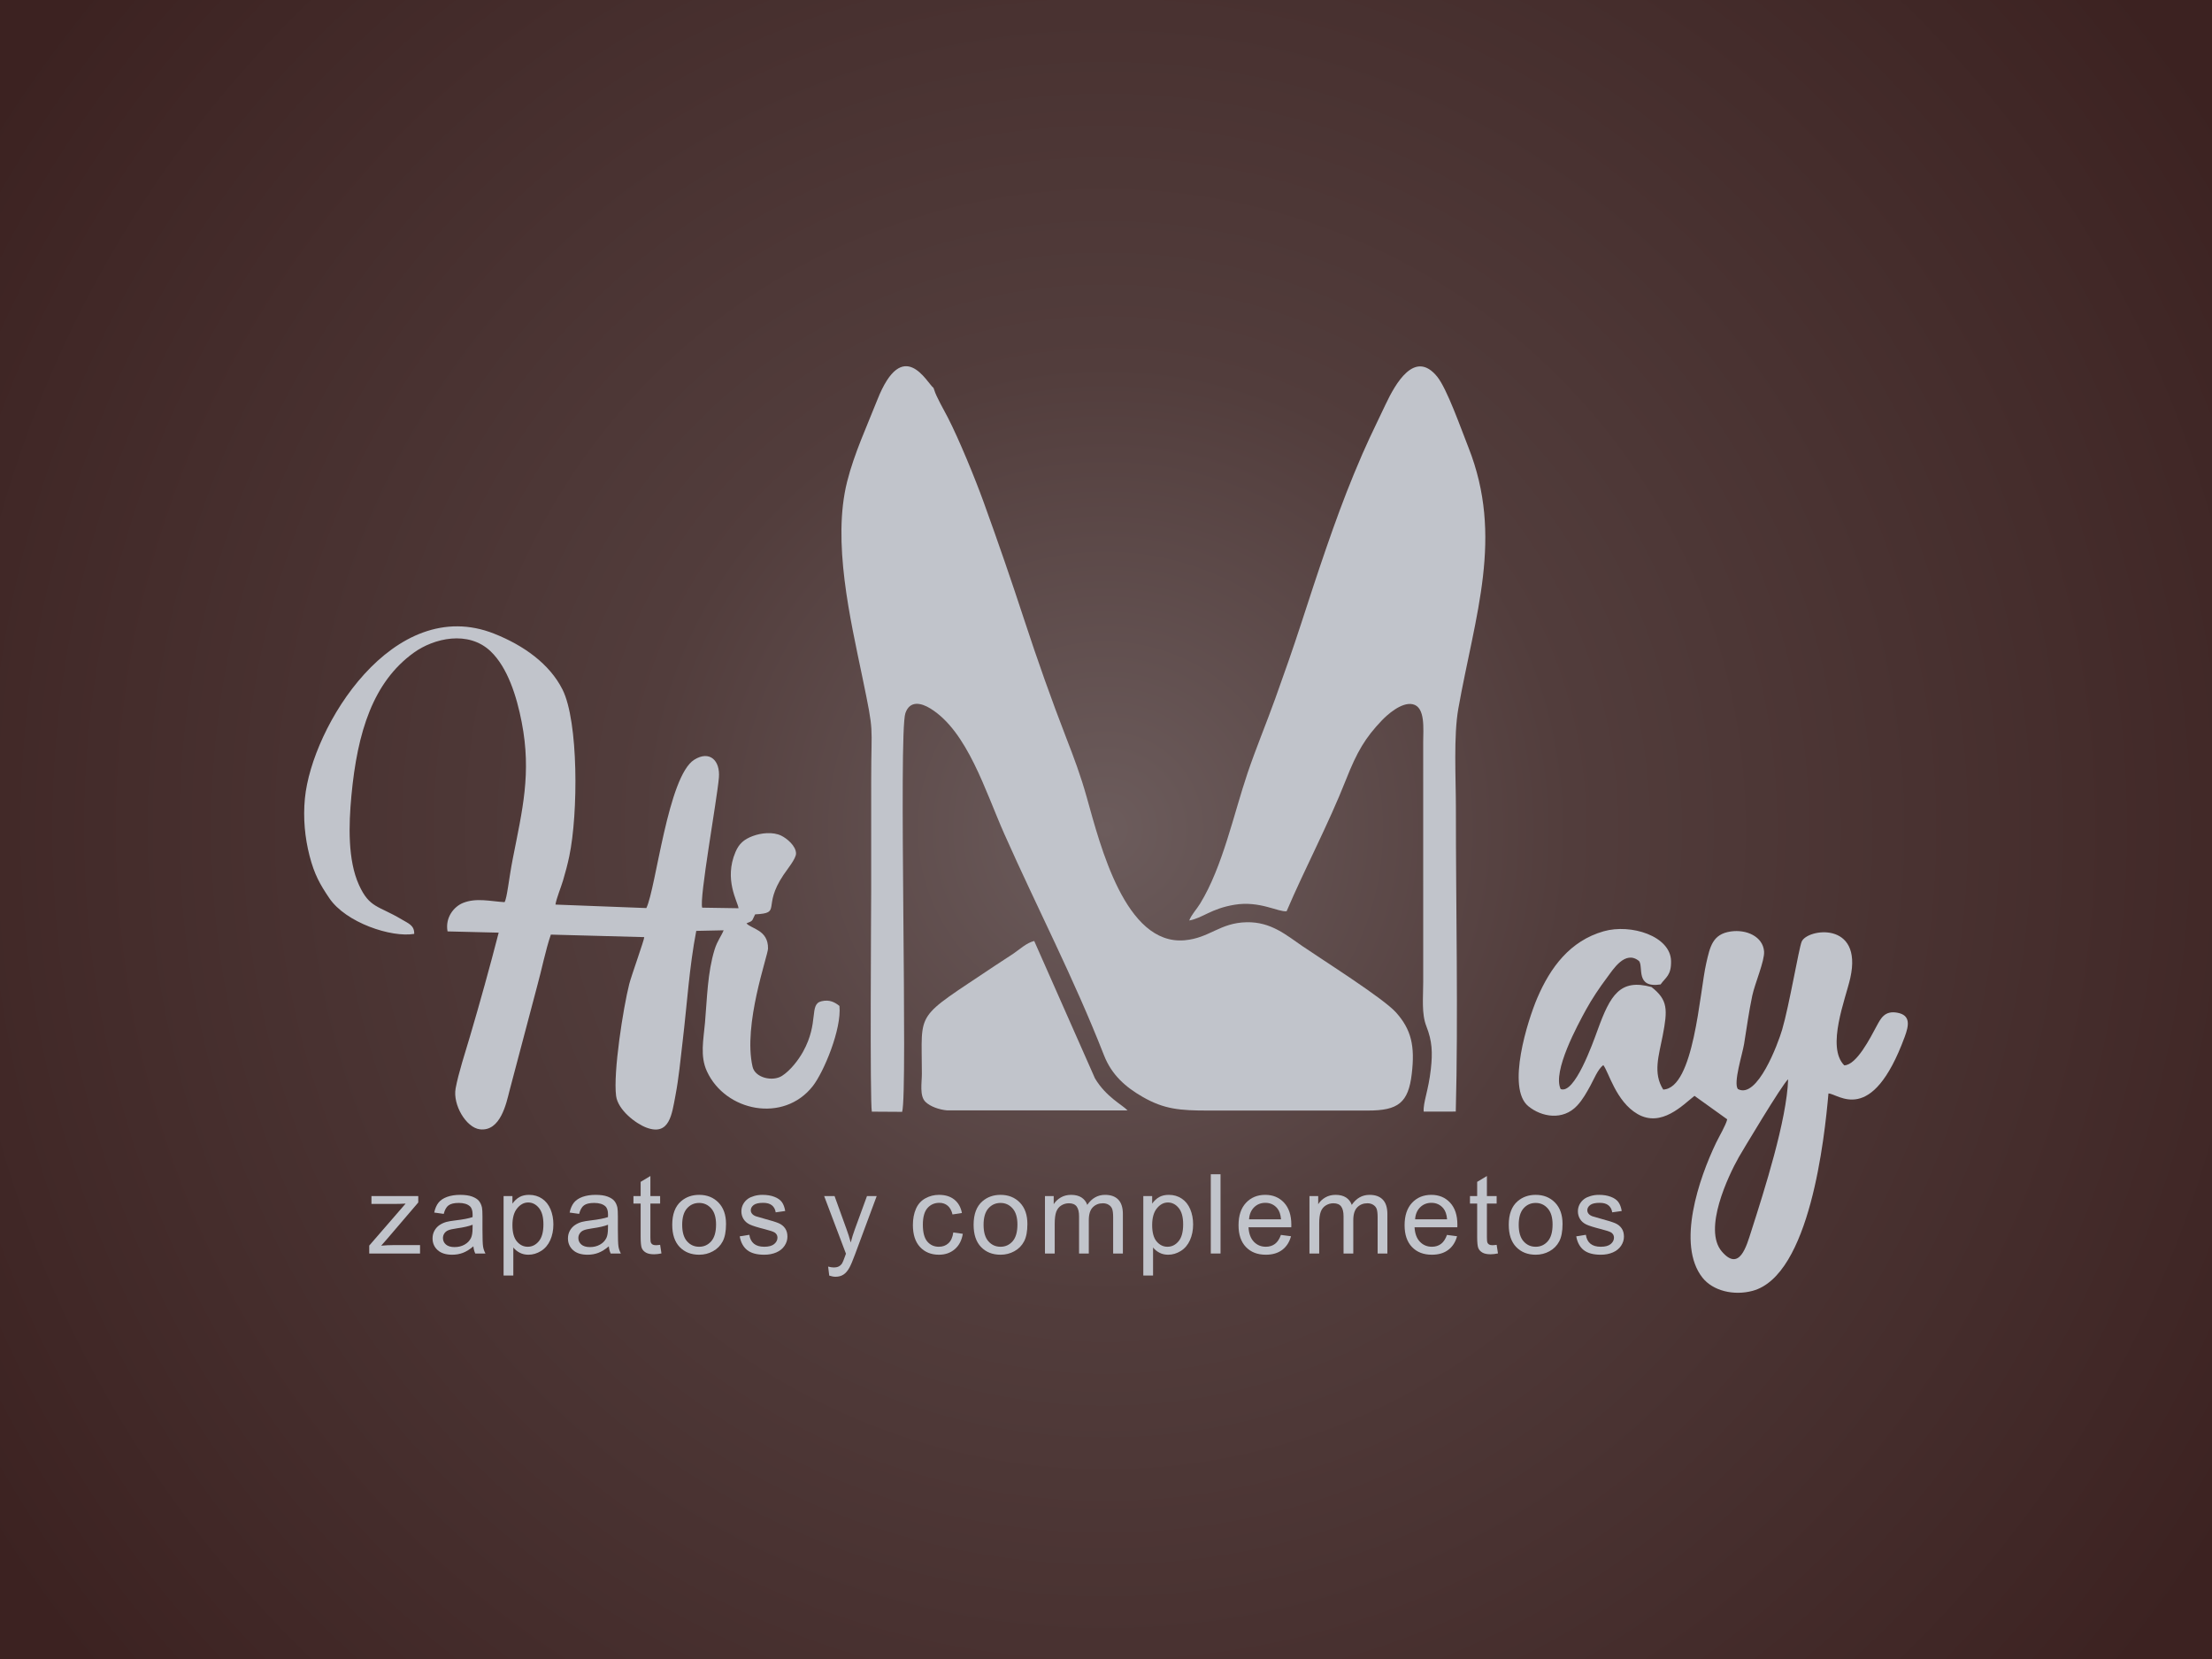 <?xml version="1.0" encoding="UTF-8"?>
<!DOCTYPE svg PUBLIC "-//W3C//DTD SVG 1.1//EN" "http://www.w3.org/Graphics/SVG/1.1/DTD/svg11.dtd">
<!-- Creator: CorelDRAW X8 -->
<svg xmlns="http://www.w3.org/2000/svg" xml:space="preserve" width="800px" height="600px" version="1.1" style="shape-rendering:geometricPrecision; text-rendering:geometricPrecision; image-rendering:optimizeQuality; fill-rule:evenodd; clip-rule:evenodd"
viewBox="0 0 800000 600000"
 xmlns:xlink="http://www.w3.org/1999/xlink">
 <defs>
  <style type="text/css">
   <![CDATA[
    .fil1 {fill:#C1C4CB}
    .fil2 {fill:#C1C4CB;fill-rule:nonzero}
    .fil0 {fill:url(#id0)}
   ]]>
  </style>
  <radialGradient id="id0" gradientUnits="userSpaceOnUse" gradientTransform="matrix(2.103 -0 -0 2.103 -441376 -331032)" cx="400000" cy="300000" r="400000" fx="400000" fy="300000">
   <stop offset="0" style="stop-opacity:1; stop-color:#6C5C5C"/>
   <stop offset="0.2" style="stop-opacity:1; stop-color:#523D3C"/>
   <stop offset="0.569" style="stop-opacity:1; stop-color:#3C2221"/>
   <stop offset="1" style="stop-opacity:1; stop-color:#3C2221"/>
  </radialGradient>
 </defs>
 <g id="Capa_x0020_1">
  <rect class="fil0" width="800000" height="600000"/>
  <g id="_2633450268784">
   <path class="fil1" d="M337892 141048l-280 -767c-2307,-1696 -11036,-19207 -20350,4412 -3685,9339 -8335,19353 -10883,29480 -5474,21709 1150,49691 5519,70787 4427,21358 3174,15909 3181,37359 3,13280 18,26562 -4,39841 -7,5311 -497,76466 235,79885l10961 67c2119,-7067 -1360,-136870 1171,-144186 1598,-4628 5637,-3798 9073,-1671 13382,8288 19782,29756 26729,45396 12058,27140 25064,51984 36035,80022 2798,7139 7838,11501 13940,15015 7845,4519 13556,4952 23718,4956 19257,7 38514,-29 57767,0 10997,17 14649,-2847 15878,-13269 1189,-10052 -135,-15966 -5659,-22174 -4582,-5144 -26515,-18980 -33803,-23960 -5913,-4043 -11422,-8882 -20257,-8704 -9741,199 -13375,5725 -22438,6521 -21468,1888 -30470,-34198 -35404,-51758 -2246,-8015 -4639,-14312 -7372,-21368 -5420,-14000 -10507,-28383 -15168,-42606 -4785,-14604 -9342,-27833 -14816,-42958 -2999,-8278 -8845,-22572 -12913,-30449 -1356,-2626 -4185,-7518 -4860,-9871l0 0z"/>
   <path class="fil1" d="M430097 332909c4881,-881 7848,-4288 16400,-5697 9104,-1502 15838,2715 18823,2353 6581,-15420 15075,-31354 21497,-47636 3961,-10049 6978,-15146 12974,-21408 1640,-1711 6964,-6726 11135,-5821 4657,1008 3794,9023 3791,13677l7 86646c14,5775 -678,11529 1157,16190 2087,5296 2265,9435 1604,15441 -848,7738 -2850,12129 -2584,15373l11597 -11c916,-34033 25,-74489 43,-109736 3,-10883 -874,-26122 883,-35997 6053,-34002 16496,-62019 3632,-94523 -2726,-6890 -7728,-21159 -11274,-25529 -8143,-10031 -15167,2627 -18682,10063 -5132,10851 -6641,13524 -11529,25352 -6819,16505 -13311,36390 -19068,54110 -2982,9165 -5889,17408 -9329,26991 -3141,8754 -6950,17891 -9974,26822 -4970,14681 -9020,33955 -17138,47192 -1455,2375 -3074,3883 -3965,6148l0 0z"/>
   <path class="fil1" d="M149805 337758c78,-3113 -2056,-3752 -4551,-5250 -8388,-5020 -11604,-4040 -15423,-12442 -4082,-8973 -3734,-21645 -2744,-32255 2162,-23165 7866,-41148 22558,-51750 7245,-5232 19718,-8200 27801,-497 6162,5875 9424,16296 11231,25600 3610,18593 234,31748 -3241,49496 -1409,7191 -2048,14223 -2961,15618 -5097,-298 -10222,-1661 -15032,288 -3284,1331 -6503,5271 -5580,10290l18490 454c-3127,12158 -6752,25228 -10390,37555 -1576,5335 -4199,13358 -5182,18788 -1076,5935 3823,14178 8757,14781 7539,927 9637,-9705 10702,-13840l9988 -37775c1665,-5971 3082,-13268 4995,-18802l33781 908c57,838 -4685,14025 -5423,16943 -2191,8664 -5864,32060 -4760,40501 667,5076 7088,9992 10961,11448 8384,3148 9229,-4920 10482,-11501 1274,-6674 1810,-12885 2616,-19640 1636,-13762 2403,-26914 4930,-40005l9897 -213c-763,1981 -2283,3799 -3252,6929 -2595,8402 -2715,17670 -3482,26427 -543,6240 -1857,12108 689,17638 6708,14582 27765,18810 38296,5353 3976,-5079 10486,-20655 9638,-28990 -1669,-1324 -3522,-2382 -6468,-1703 -4650,1068 -802,7628 -6684,18237 -1718,3103 -4625,6844 -7635,8768 -3322,2123 -9690,767 -10631,-3301 -3521,-15235 5552,-40171 5587,-42759 100,-6787 -6119,-7113 -7791,-9112 2595,-997 1878,-873 3131,-3248 9864,-518 2392,-2552 10237,-14244 1373,-2048 4543,-5893 4550,-7731 14,-2815 -3379,-5527 -5321,-6478 -3063,-1495 -7347,-998 -10361,141 -3131,1182 -4920,2730 -6201,5733 -4267,9971 791,17912 1097,20361l-13137 -206c-1175,-2996 5349,-38979 6027,-47008 529,-6230 -3347,-9964 -8888,-6514 -9563,5946 -13844,46472 -17348,53664l-32876 -1260c341,-2230 1998,-6205 2740,-8701 888,-2999 1622,-5729 2261,-8767 3252,-15484 3344,-48776 -2449,-60298 -4678,-9307 -14049,-15962 -24652,-20183 -36476,-14521 -66009,33541 -68518,59584 -685,7131 0,14181 1671,20677 1772,6889 3823,10425 7149,15355 5999,8896 22480,14344 30719,12935l0 1z"/>
   <path class="fil1" d="M646702 390335c-479,14727 -8607,40199 -13357,54997 -1700,5307 -4238,14781 -10641,7270 -6812,-7987 2271,-27211 6165,-34108 710,-1257 15725,-26445 17834,-28160l-1 1zm-49421 -33363c-11387,-3110 -14898,2939 -19445,15440 -1821,5005 -8380,23503 -13410,21454 -2996,-6389 6109,-23090 9158,-28666 2115,-3869 4902,-8030 7702,-11750 2048,-2722 6503,-10031 11515,-5857 1633,2144 -1444,9865 7778,8441 1835,-2609 3894,-3230 3780,-8487 -195,-8998 -14479,-13538 -24336,-10745 -12214,3461 -19339,13116 -24067,24188 -3414,8000 -11227,32528 -3219,39084 4778,3912 12498,5314 17663,-216 2041,-2190 3390,-4689 4785,-7202 1178,-2123 2694,-5981 4667,-7444 1938,2382 4544,13141 12371,17681 8657,5023 16445,-3309 20612,-6563l11838 8490c-482,2095 -2928,6209 -4007,8448 -6198,12893 -14401,36824 -4955,48804 3812,4831 11387,6599 18138,4781 20734,-5583 26022,-55289 27439,-71375 3404,-89 15561,12207 27595,-20535 1455,-3965 2271,-7774 -2688,-8682 -4593,-838 -5991,2066 -7532,4923 -2169,4018 -7184,14039 -11664,14113 -6599,-6634 518,-24084 2190,-31595 4633,-20786 -15703,-17837 -17606,-13105 -1026,2552 -4480,23076 -7049,31815 -1434,4874 -8956,25281 -16013,21454 -1700,-2243 1658,-12601 2258,-16328 972,-6017 1728,-11650 2964,-17486 915,-4320 4511,-12587 4259,-15959 -397,-5317 -6318,-8072 -12108,-7202 -6513,976 -7425,5420 -8813,11490 -2418,10585 -4398,45226 -15555,45677 -3791,-5967 -1562,-12335 -195,-19452 1835,-9520 1906,-12978 -4050,-17635l0 1z"/>
   <path class="fil1" d="M374038 340313c-2857,728 -5104,2936 -7529,4576 -2012,1363 -4160,2690 -6584,4316 -29601,19849 -26498,15611 -26520,39184 -3,3227 -908,7969 1303,10117 1789,1743 5023,2811 7724,3067l65359 21c-1736,-1935 -7738,-4796 -11788,-11607l-21965 -49674 0 0z"/>
   <path class="fil2" d="M133540 453347l0 -2868 13155 -15185c-1494,82 -2807,121 -3943,121l-8413 0 0 -2840 16932 0 0 2315 -11260 13169 -2154 2449c1579,-135 3063,-202 4444,-202l9612 0 0 3042 -18373 0 0 -1z"/>
   <path id="_1" class="fil2" d="M171209 450746c-1306,1114 -2570,1895 -3777,2357 -1207,457 -2499,685 -3887,685 -2282,0 -4039,-554 -5264,-1669 -1228,-1107 -1842,-2527 -1842,-4256 0,-1011 234,-1941 692,-2779 469,-841 1076,-1509 1821,-2016 756,-508 1597,-895 2538,-1154 692,-181 1739,-355 3134,-529 2844,-333 4945,-738 6287,-1207 10,-479 18,-788 18,-912 0,-1427 -334,-2435 -1001,-3024 -902,-792 -2240,-1186 -4015,-1186 -1661,0 -2890,291 -3678,874 -795,578 -1373,1608 -1753,3088l-3443 -479c312,-1477 827,-2670 1547,-3579 721,-905 1761,-1600 3124,-2094 1353,-486 2936,-731 4721,-731 1775,0 3223,206 4338,625 1107,422 1927,940 2449,1576 518,631 887,1434 1100,2399 114,604 174,1683 174,3238l0 4671c0,3262 71,5321 220,6198 139,873 433,1707 859,2506l-3681 0c-355,-739 -582,-1608 -681,-2602l0 0zm-280 -7806c-1282,522 -3202,962 -5765,1320 -1455,210 -2481,444 -3081,703 -600,259 -1062,639 -1388,1133 -327,500 -493,1054 -493,1668 0,926 355,1707 1068,2328 714,622 1754,934 3120,934 1356,0 2563,-291 3624,-887 1055,-586 1835,-1395 2329,-2414 380,-795 568,-1963 568,-3504l18 -1281z"/>
   <path id="_2" class="fil2" d="M182128 461313l0 -28738 3201 0 0 2726c753,-1054 1608,-1846 2560,-2375 947,-525 2101,-791 3457,-791 1775,0 3337,451 4689,1366 1356,906 2375,2194 3071,3848 685,1661 1033,3479 1033,5460 0,2115 -380,4021 -1140,5721 -763,1697 -1870,2996 -3322,3905 -1448,898 -2978,1353 -4579,1353 -1172,0 -2226,-245 -3156,-739 -933,-493 -1693,-1115 -2293,-1871l0 10135 -3521 0 0 0zm3201 -18224c0,2662 540,4629 1615,5903 1080,1274 2386,1913 3923,1913 1558,0 2893,-660 4000,-1980 1115,-1321 1669,-3362 1669,-6131 0,-2640 -540,-4618 -1626,-5931 -1090,-1313 -2382,-1967 -3891,-1967 -1494,0 -2814,700 -3964,2095 -1154,1398 -1726,3429 -1726,6098l0 0z"/>
   <path id="_3" class="fil2" d="M220183 450746c-1310,1114 -2570,1895 -3777,2357 -1207,457 -2502,685 -3890,685 -2282,0 -4036,-554 -5264,-1669 -1228,-1107 -1842,-2527 -1842,-4256 0,-1011 234,-1941 695,-2779 469,-841 1076,-1509 1821,-2016 753,-508 1594,-895 2535,-1154 695,-181 1743,-355 3138,-529 2839,-333 4941,-738 6282,-1207 15,-479 22,-788 22,-912 0,-1427 -334,-2435 -1002,-3024 -901,-792 -2243,-1186 -4018,-1186 -1661,0 -2885,291 -3674,874 -795,578 -1373,1608 -1757,3088l-3439 -479c312,-1477 827,-2670 1547,-3579 721,-905 1761,-1600 3120,-2094 1356,-486 2936,-731 4725,-731 1775,0 3223,206 4338,625 1107,422 1927,940 2445,1576 522,631 888,1434 1101,2399 113,604 174,1683 174,3238l0 4671c0,3262 74,5321 220,6198 142,873 433,1707 862,2506l-3684 0c-352,-739 -579,-1608 -678,-2602l0 0zm-280 -7806c-1282,522 -3202,962 -5765,1320 -1455,210 -2481,444 -3081,703 -603,259 -1061,639 -1388,1133 -330,500 -497,1054 -497,1668 0,926 355,1707 1068,2328 714,622 1758,934 3124,934 1353,0 2563,-291 3621,-887 1054,-586 1835,-1395 2328,-2414 380,-795 568,-1963 568,-3504l22 -1281 0 0z"/>
   <path id="_4" class="fil2" d="M238744 450206l479 3110c-986,205 -1874,312 -2648,312 -1274,0 -2261,-199 -2967,-607 -703,-405 -1196,-934 -1484,-1594 -284,-660 -426,-2048 -426,-4163l0 -11970 -2602 0 0 -2719 2602 0 0 -5140 3525 -2112 0 7252 3521 0 0 2719 -3521 0 0 12172c0,1004 60,1654 184,1938 121,287 320,515 600,689 281,166 682,252 1204,252 387,0 898,-46 1533,-139l0 0z"/>
   <path id="_5" class="fil2" d="M243124 442961c0,-3837 1065,-6677 3209,-8526 1779,-1533 3962,-2300 6532,-2300 2846,0 5182,933 6996,2801 1807,1860 2715,4444 2715,7731 0,2669 -401,4763 -1199,6293 -803,1526 -1970,2716 -3504,3560 -1526,849 -3202,1268 -5008,1268 -2911,0 -5257,-927 -7053,-2787 -1797,-1863 -2687,-4543 -2687,-8040l-1 0zm3600 7c0,2655 582,4643 1743,5957 1168,1320 2626,1980 4398,1980 1746,0 3201,-660 4369,-1988 1161,-1327 1739,-3347 1739,-6062 0,-2563 -585,-4505 -1753,-5818 -1168,-1321 -2623,-1981 -4356,-1981 -1771,0 -3230,653 -4397,1967 -1161,1313 -1743,3297 -1743,5945l0 0z"/>
   <path id="_6" class="fil2" d="M267528 447143l3482 -561c195,1395 742,2463 1637,3212 894,739 2147,1111 3748,1111 1622,0 2822,-326 3610,-986 781,-654 1175,-1427 1175,-2315 0,-795 -355,-1420 -1054,-1874 -494,-312 -1697,-706 -3603,-1196 -2577,-646 -4356,-1207 -5357,-1679 -994,-479 -1750,-1136 -2264,-1974 -511,-834 -770,-1764 -770,-2776 0,-930 212,-1782 631,-2570 426,-788 1001,-1441 1729,-1963 547,-397 1292,-738 2233,-1018 947,-281 1956,-419 3038,-419 1626,0 3053,230 4281,706 1235,465 2144,1108 2730,1906 578,810 986,1882 1207,3230l-3444 480c-152,-1079 -606,-1928 -1352,-2535 -749,-607 -1803,-905 -3170,-905 -1608,0 -2761,266 -3450,799 -685,532 -1033,1160 -1033,1874 0,454 138,866 426,1235 288,373 735,685 1349,934 355,135 1381,433 3102,901 2481,661 4217,1207 5204,1626 987,422 1761,1040 2321,1842 568,806 849,1807 849,3010 0,1168 -341,2269 -1030,3302 -685,1032 -1675,1835 -2960,2403 -1296,564 -2755,845 -4384,845 -2694,0 -4756,-561 -6173,-1672 -1412,-1122 -2314,-2776 -2708,-4973z"/>
   <path id="_7" class="fil2" d="M299904 461334l-397 -3255c773,206 1441,312 2012,312 788,0 1416,-131 1881,-394 476,-259 863,-624 1161,-1093 220,-355 582,-1228 1076,-2630 67,-192 166,-479 312,-859l-7884 -20840 3763 0 4334 11994c568,1516 1068,3117 1516,4796 408,-1580 887,-3142 1448,-4675l4430 -12115 3514 0 -7852 21135c-848,2275 -1508,3833 -1981,4696 -628,1153 -1348,2002 -2154,2541 -813,540 -1782,806 -2904,806 -678,0 -1441,-138 -2275,-419l0 0z"/>
   <path id="_8" class="fil2" d="M344771 445744l3443 479c-383,2368 -1341,4217 -2896,5559 -1555,1338 -3468,2006 -5733,2006 -2832,0 -5115,-927 -6836,-2780 -1729,-1856 -2588,-4511 -2588,-7969 0,-2239 373,-4195 1115,-5874 738,-1676 1867,-2936 3386,-3770 1516,-841 3163,-1260 4952,-1260 2247,0 4096,564 5523,1707 1434,1140 2357,2762 2754,4856l-3400 522c-327,-1395 -902,-2442 -1736,-3152 -827,-699 -1828,-1051 -3003,-1051 -1775,0 -3212,632 -4327,1899 -1107,1275 -1661,3276 -1661,6024 0,2790 532,4810 1601,6073 1072,1260 2467,1892 4181,1892 1388,0 2542,-419 3465,-1267 926,-841 1512,-2140 1760,-3894l0 0z"/>
   <path id="_9" class="fil2" d="M352119 442961c0,-3837 1065,-6677 3209,-8526 1782,-1533 3961,-2300 6531,-2300 2847,0 5183,933 6997,2801 1810,1860 2715,4444 2715,7731 0,2669 -397,4763 -1200,6293 -798,1526 -1966,2716 -3503,3560 -1526,849 -3202,1268 -5009,1268 -2910,0 -5257,-927 -7053,-2787 -1792,-1863 -2687,-4543 -2687,-8040l0 0zm3603 7c0,2655 579,4643 1739,5957 1168,1320 2631,1980 4398,1980 1747,0 3202,-660 4370,-1988 1161,-1327 1739,-3347 1739,-6062 0,-2563 -586,-4505 -1753,-5818 -1168,-1321 -2620,-1981 -4356,-1981 -1768,0 -3230,653 -4398,1967 -1161,1313 -1739,3297 -1739,5945l0 0z"/>
   <path id="_10" class="fil2" d="M377925 453347l0 -20772 3163 0 0 2936c646,-1016 1515,-1836 2594,-2450 1083,-621 2308,-926 3692,-926 1534,0 2794,319 3773,951 984,643 1676,1530 2077,2677 1654,-2421 3794,-3628 6439,-3628 2066,0 3660,564 4767,1707 1115,1140 1675,2893 1675,5264l0 14241 -3521 0 0 -13076c0,-1399 -120,-2414 -348,-3035 -227,-618 -639,-1115 -1249,-1495 -600,-379 -1306,-564 -2112,-564 -1470,0 -2684,486 -3649,1452 -969,976 -1448,2531 -1448,4664l0 12054 -3522 0 0 -13481c0,-1562 -287,-2737 -862,-3518 -575,-781 -1516,-1171 -2815,-1171 -987,0 -1903,259 -2744,781 -838,518 -1445,1278 -1828,2286 -373,1001 -557,2449 -557,4337l0 10767 -3525 0 0 -1z"/>
   <path id="_11" class="fil2" d="M413492 461313l0 -28738 3202 0 0 2726c756,-1054 1608,-1846 2563,-2375 947,-525 2101,-791 3457,-791 1775,0 3337,451 4689,1366 1353,906 2375,2194 3071,3848 685,1661 1033,3479 1033,5460 0,2115 -380,4021 -1143,5721 -760,1697 -1868,2996 -3319,3905 -1449,898 -2978,1353 -4579,1353 -1175,0 -2229,-245 -3156,-739 -933,-493 -1693,-1115 -2293,-1871l0 10135 -3525 0 0 0zm3202 -18224c0,2662 543,4629 1615,5903 1083,1274 2389,1913 3922,1913 1562,0 2897,-660 4004,-1980 1115,-1321 1669,-3362 1669,-6131 0,-2640 -540,-4618 -1630,-5931 -1086,-1313 -2382,-1967 -3887,-1967 -1494,0 -2818,700 -3965,2095 -1153,1398 -1728,3429 -1728,6098l0 0z"/>
   <polygon id="_12" class="fil2" points="437899,453347 437899,424688 441421,424688 441421,453347 "/>
   <path id="_13" class="fil2" d="M463265 446625l3645 479c-568,2115 -1629,3762 -3177,4930 -1547,1168 -3521,1754 -5931,1754 -3028,0 -5431,-934 -7206,-2801 -1774,-1860 -2662,-4483 -2662,-7852 0,-3482 895,-6190 2691,-8114 1792,-1928 4121,-2886 6985,-2886 2769,0 5030,941 6784,2825 1753,1889 2634,4544 2634,7969 0,206 -4,518 -18,934l-15473 0c135,2275 774,4021 1935,5228 1157,1207 2602,1814 4330,1814 1289,0 2389,-340 3298,-1018 912,-682 1633,-1768 2165,-3262l0 0zm-11526 -5644l11568 0c-156,-1750 -599,-3057 -1327,-3930 -1115,-1356 -2570,-2034 -4352,-2034 -1611,0 -2967,540 -4068,1619 -1093,1082 -1700,2531 -1821,4344l0 1z"/>
   <path id="_14" class="fil2" d="M473584 453347l0 -20772 3162 0 0 2936c646,-1016 1513,-1836 2595,-2450 1079,-621 2307,-926 3688,-926 1534,0 2797,319 3777,951 980,643 1675,1530 2073,2677 1658,-2421 3798,-3628 6439,-3628 2069,0 3663,564 4771,1707 1114,1140 1675,2893 1675,5264l0 14241 -3525 0 0 -13076c0,-1399 -121,-2414 -344,-3035 -227,-618 -643,-1115 -1250,-1495 -599,-379 -1306,-564 -2115,-564 -1466,0 -2680,486 -3649,1452 -966,976 -1448,2531 -1448,4664l0 12054 -3522 0 0 -13481c0,-1562 -287,-2737 -859,-3518 -575,-781 -1515,-1171 -2818,-1171 -987,0 -1899,259 -2740,781 -842,518 -1449,1278 -1828,2286 -373,1001 -561,2449 -561,4337l0 10767 -3521 0 0 -1z"/>
   <path id="_15" class="fil2" d="M523321 446625l3642 479c-568,2115 -1629,3762 -3177,4930 -1548,1168 -3521,1754 -5928,1754 -3031,0 -5431,-934 -7206,-2801 -1774,-1860 -2662,-4483 -2662,-7852 0,-3482 895,-6190 2687,-8114 1796,-1928 4125,-2886 6986,-2886 2769,0 5030,941 6783,2825 1757,1889 2638,4544 2638,7969 0,206 -7,518 -22,934l-15469 0c132,2275 774,4021 1935,5228 1153,1207 2602,1814 4330,1814 1285,0 2386,-340 3294,-1018 916,-682 1633,-1768 2169,-3262zm-11529 -5644l11568 0c-153,-1750 -600,-3057 -1328,-3930 -1114,-1356 -2566,-2034 -4348,-2034 -1615,0 -2971,540 -4071,1619 -1094,1082 -1701,2531 -1821,4344l0 1z"/>
   <path id="_16" class="fil2" d="M541282 450206l479 3110c-986,205 -1874,312 -2648,312 -1274,0 -2261,-199 -2967,-607 -699,-405 -1196,-934 -1480,-1594 -288,-660 -430,-2048 -430,-4163l0 -11970 -2602 0 0 -2719 2602 0 0 -5140 3525 -2112 0 7252 3521 0 0 2719 -3521 0 0 12172c0,1004 60,1654 185,1938 120,287 323,515 600,689 280,166 681,252 1203,252 387,0 898,-46 1533,-139l0 0z"/>
   <path id="_17" class="fil2" d="M545662 442961c0,-3837 1065,-6677 3209,-8526 1779,-1533 3962,-2300 6532,-2300 2846,0 5182,933 6996,2801 1810,1860 2715,4444 2715,7731 0,2669 -401,4763 -1199,6293 -803,1526 -1970,2716 -3504,3560 -1526,849 -3202,1268 -5008,1268 -2911,0 -5257,-927 -7053,-2787 -1796,-1863 -2687,-4543 -2687,-8040l-1 0zm3603 7c0,2655 579,4643 1740,5957 1167,1320 2630,1980 4397,1980 1747,0 3202,-660 4370,-1988 1161,-1327 1739,-3347 1739,-6062 0,-2563 -585,-4505 -1753,-5818 -1168,-1321 -2623,-1981 -4356,-1981 -1767,0 -3230,653 -4398,1967 -1160,1313 -1739,3297 -1739,5945l0 0z"/>
   <path id="_18" class="fil2" d="M570066 447143l3482 -561c195,1395 742,2463 1637,3212 894,739 2147,1111 3748,1111 1622,0 2822,-326 3610,-986 781,-654 1175,-1427 1175,-2315 0,-795 -355,-1420 -1054,-1874 -494,-312 -1697,-706 -3603,-1196 -2577,-646 -4356,-1207 -5357,-1679 -993,-479 -1749,-1136 -2261,-1974 -514,-834 -774,-1764 -774,-2776 0,-930 213,-1782 632,-2570 426,-788 1001,-1441 1729,-1963 547,-397 1292,-738 2233,-1018 947,-281 1956,-419 3038,-419 1626,0 3053,230 4281,706 1235,465 2144,1108 2730,1906 578,810 986,1882 1206,3230l-3443 480c-152,-1079 -607,-1928 -1352,-2535 -749,-607 -1803,-905 -3170,-905 -1608,0 -2762,266 -3450,799 -685,532 -1033,1160 -1033,1874 0,454 142,866 426,1235 287,373 735,685 1349,934 355,135 1381,433 3102,901 2481,661 4217,1207 5204,1626 987,422 1761,1040 2321,1842 568,806 849,1807 849,3010 0,1168 -341,2269 -1030,3302 -685,1032 -1672,1835 -2960,2403 -1296,564 -2755,845 -4384,845 -2694,0 -4756,-561 -6173,-1672 -1413,-1122 -2314,-2776 -2708,-4973l0 0z"/>
  </g>
 </g>
</svg>
